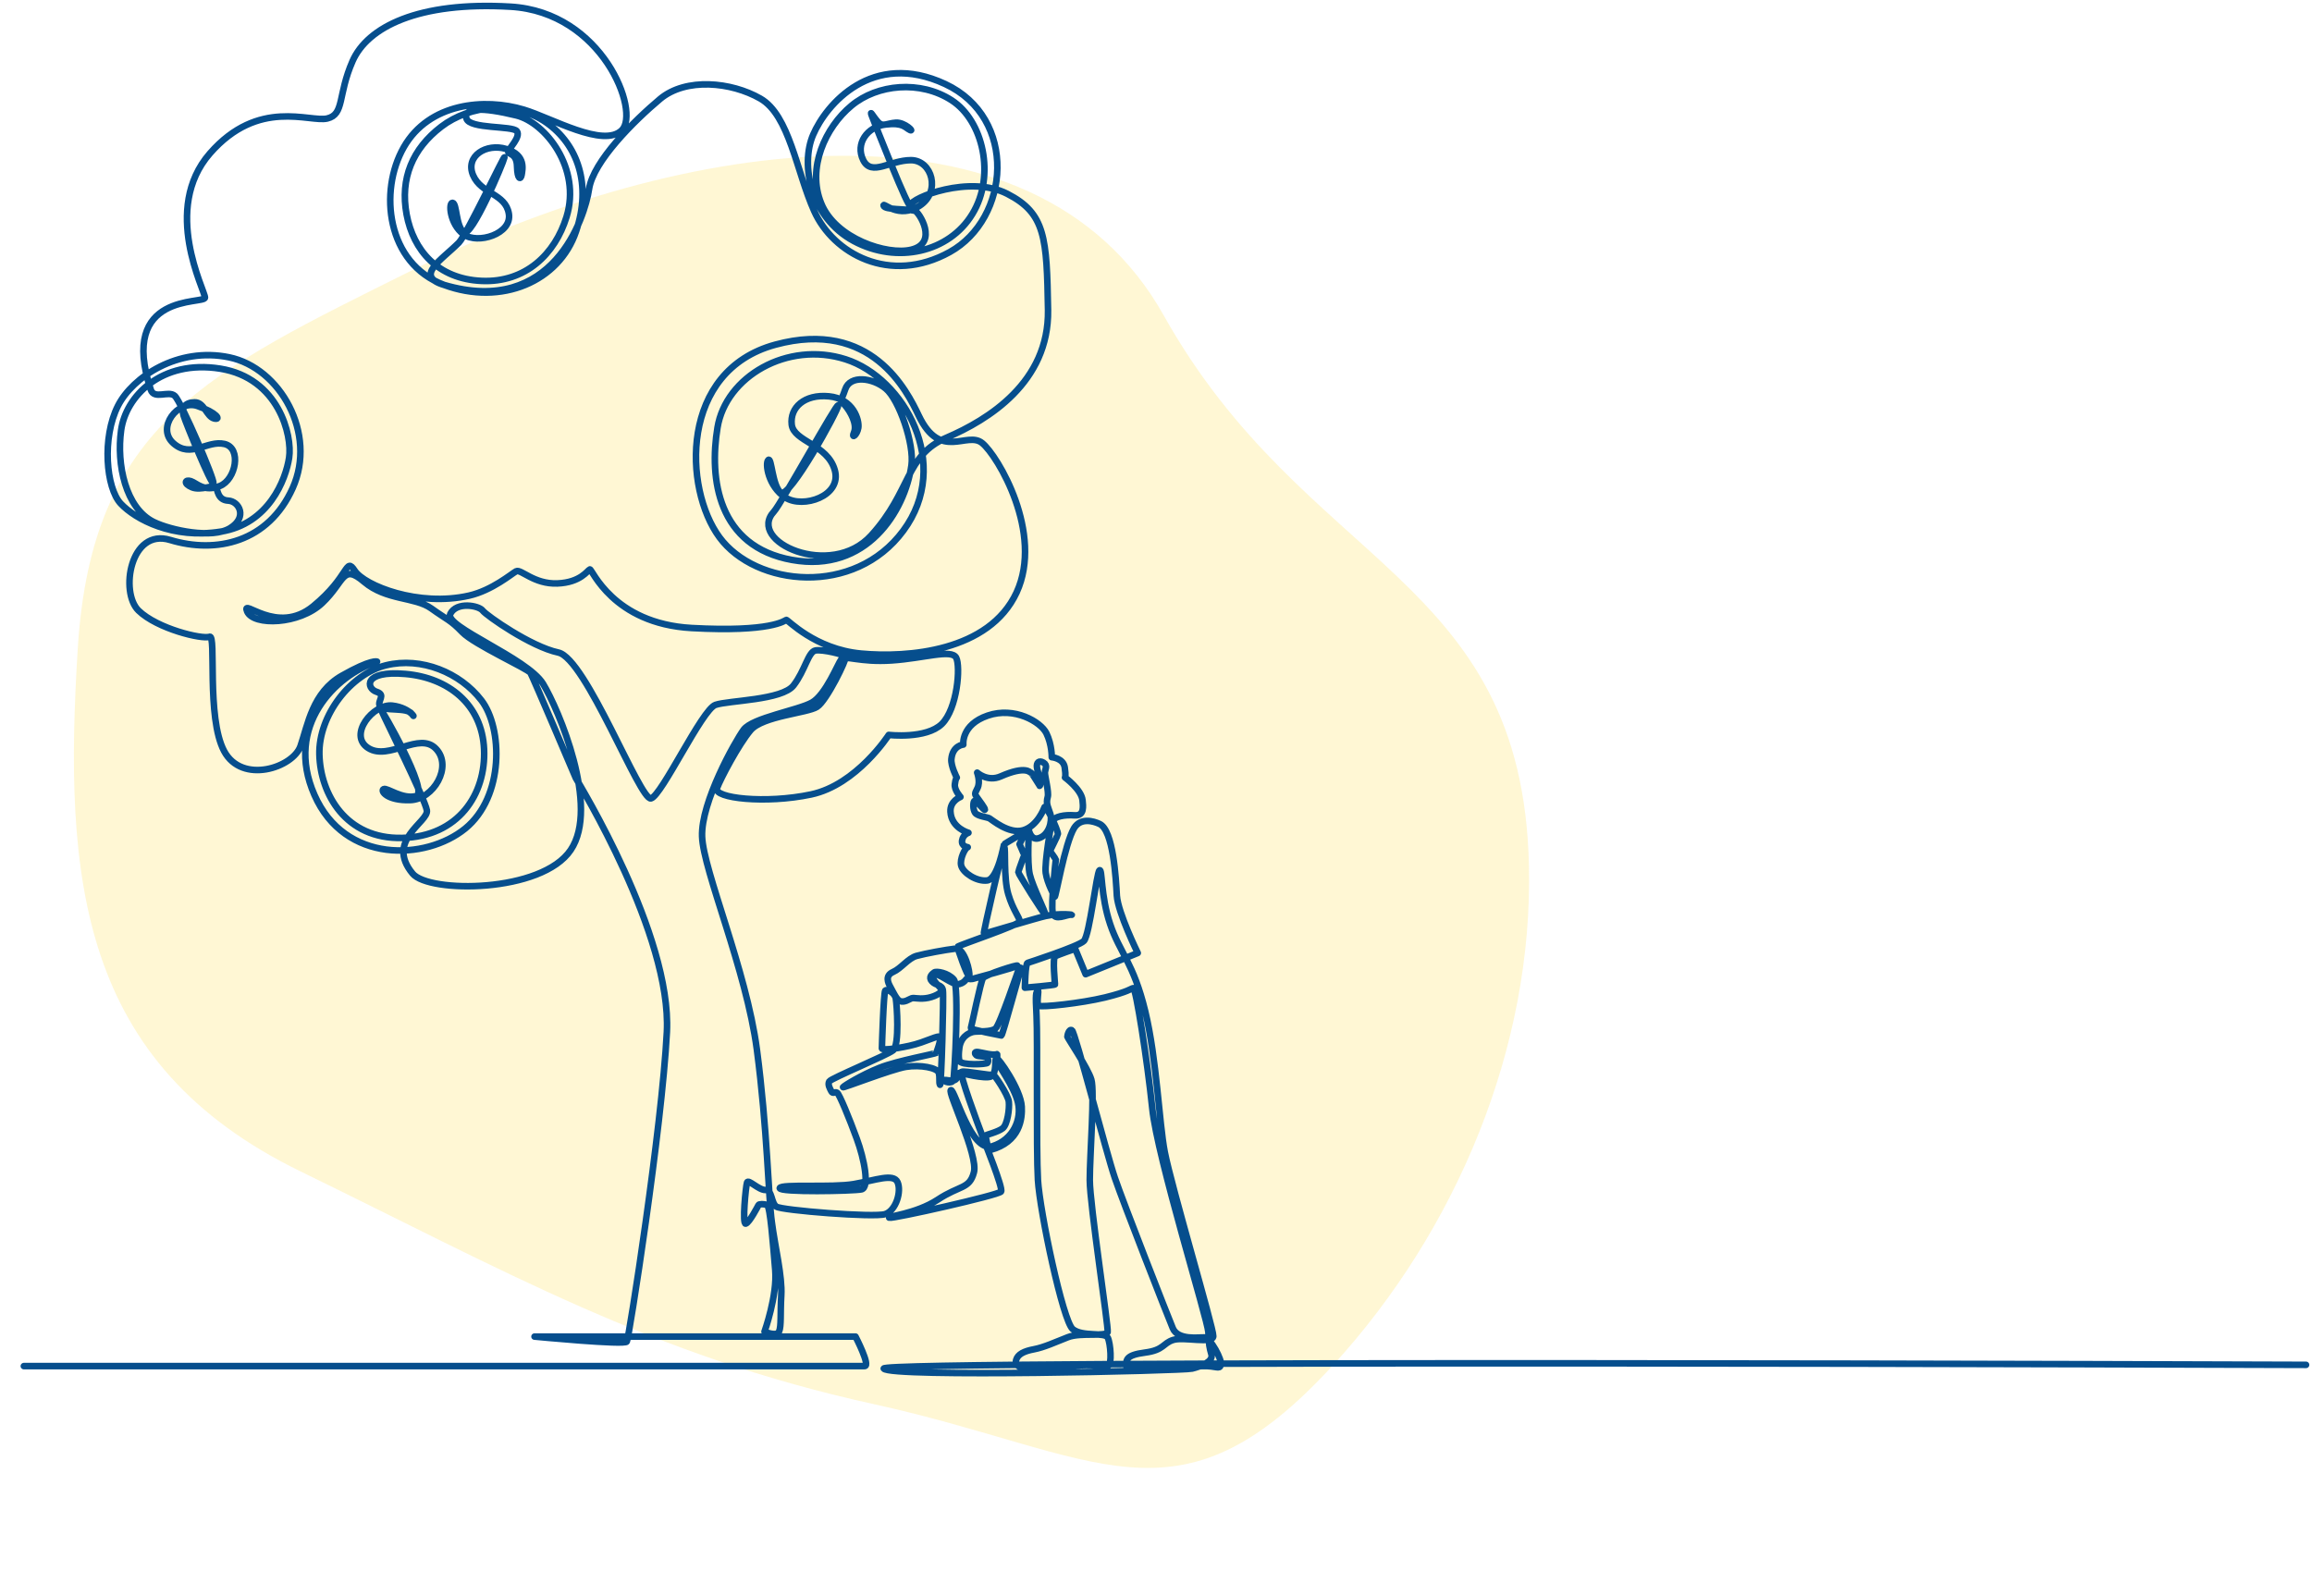 <svg width="775" height="535" viewBox="0 0 775 535" fill="none" xmlns="http://www.w3.org/2000/svg">
<path d="M446.857 457.655C488.17 412.515 513.942 351.245 512.513 290.078C510.238 192.684 437.692 190.708 390.07 105.706C346.835 28.534 229.162 45.202 137.684 90.828C70.199 124.487 30.806 141.964 26.082 217.216C21.226 294.583 26.508 356.569 100.73 392.709C168.845 425.876 218.71 454.458 292.717 470.696C368.482 487.319 394.492 514.872 446.857 457.655Z" fill="#FFDA29" fill-opacity="0.2"/>
<path d="M8 457.985C9.117 457.985 287.71 457.985 289.824 457.985C291.908 457.985 286.773 448.092 286.773 448.092H179.177C179.177 448.092 209.436 451.019 210.13 449.768C210.825 448.513 221.847 378.569 223.539 345.964C225.17 313.362 194.035 262.74 193.008 260.838C193.008 260.838 178.633 226.979 177.817 225.588C176.973 224.192 159.005 216.114 154.958 211.934C150.941 207.753 149.945 207.854 144.539 203.959C139.073 200.054 129.47 201.344 122.072 195.076C114.703 188.803 115.67 194.933 107.999 202.18C100.359 209.422 84.958 209.912 82.844 205.002C80.76 200.087 92.779 213.254 105.01 203.225C117.24 193.193 115.76 186.498 118.901 191.312C122.223 196.374 140.342 203.554 157.283 199.671C164.984 197.896 171.476 192.357 173.016 191.521C174.617 190.684 178.996 195.909 186.847 195.597C194.669 195.283 196.964 191.206 197.719 190.896C198.414 190.582 205.329 209.076 231.843 210.543C258.417 212.004 263.128 208.031 263.552 207.824C263.974 207.61 273.034 217.646 288.616 219.11C304.169 220.572 331.559 218.479 340.769 198.626C349.919 178.774 334.428 152.715 329.233 148.537C324.129 144.357 315.281 154.673 307.974 139.344C304.047 131.081 292.089 106.826 259.927 115.544C227.766 124.26 229.095 163.759 241.175 180.132C253.344 196.666 286.411 200.13 302.809 177.892C319.267 155.66 303.051 126.718 283.482 120.464C263.974 114.204 243.288 126.271 240.509 143.369C237.671 160.462 240.601 183.259 265.515 187.725C290.458 192.197 303.323 171.418 305.527 155.995C306.524 148.956 301.39 133.984 296.92 130.297C292.512 126.606 284.931 125.654 283.331 130.517C281.7 135.378 281.278 133.595 283.211 135.825C285.173 138.061 287.348 142.25 286.321 144.822C285.233 147.389 287.287 145.936 287.71 143.426C288.102 140.908 286.109 133.645 277.835 132.863C269.621 132.085 264.729 136.662 265.393 142.364C266.089 148.063 277.383 148.899 279.828 157.611C282.274 166.329 269.198 170.574 263.31 166.834C257.481 163.089 256.395 155.265 257.541 154.208C258.659 153.145 258.811 162.645 261.68 165.155C264.488 167.67 281.096 137.335 280.946 135.941C280.764 134.542 261.86 168.92 259.414 171.526C250.113 181.561 278.56 194.374 292.059 179.468C305.587 164.562 303.323 152.715 317.304 146.727C331.225 140.737 351.67 128.195 351.308 103.955C350.885 79.708 350.493 71.573 337.658 64.981C325.066 58.523 305.406 66.269 305.165 68.836C304.983 71.41 293.115 41.184 292.27 38.892C291.424 36.603 292.572 38.949 294.263 40.849C295.893 42.748 297.313 41.296 300.332 41.127C303.323 40.961 306.614 44.367 305.013 43.584C303.383 42.806 302.809 41.015 296.8 41.742C290.76 42.467 286.593 48.165 289.372 53.695C292.179 59.231 298.31 53.695 305.346 53.695C312.413 53.695 315.462 64.258 308.306 68.949C301.178 73.644 295.803 67.496 296.195 68.949C296.558 70.403 303.655 69.981 306.675 70.651C307.944 70.936 314.768 81.42 305.497 83.7C297.404 85.696 280.04 80.013 275.269 68.169C270.406 56.325 276.657 42.691 285.415 35.428C294.113 28.166 308.546 26.828 319.026 33.64C329.535 40.46 333.793 58.893 325.942 71.742C318.15 84.594 300.696 88.613 286.169 80.794C271.674 72.972 268.201 55.205 272.58 45.152C276.899 35.093 292.33 16.768 316.822 28.166C341.282 39.565 338.504 73.309 318.392 84.482C298.25 95.656 279.254 84.963 272.912 70.736C266.993 57.557 264.638 38.612 254.854 33.033C245.13 27.462 229.941 25.927 221.273 33.175C212.637 40.419 198.836 54.073 197.447 63.411C196.057 72.744 185.489 106.325 148.857 95.517M148.857 95.517C138.832 92.551 147.952 87.233 153.81 81.354C156.528 78.57 169.363 51.24 169.091 52.802C168.789 54.369 158.039 80.067 155.38 77.833C152.754 75.598 153.176 68.226 151.727 68C150.277 67.779 150.729 75.097 155.38 78.56C160.061 82.021 171.718 78.448 170.57 71.63C169.453 64.818 161.33 65.15 158.581 58.725C155.864 52.301 163.05 47.888 169.725 49.953C176.459 52.022 175.101 56.942 174.859 58.615C174.587 60.287 173.44 60.344 173.318 55.821C173.228 51.297 170.359 51.801 170.359 50.902C170.359 50.008 174.708 45.876 173.258 43.977C171.808 42.074 157.374 43.328 156.347 39.725C155.35 36.119 161.36 35.844 173.076 38.696C182.8 41.056 194.941 56.465 189.898 72.721C186.061 85.192 176.097 94.846 161.42 94.173C146.744 93.506 138.56 83.951 136.295 71.883C134.06 59.813 138.288 49.844 147.921 42.467C157.555 35.093 172.654 33.752 183.193 41.127C193.673 48.505 198.384 61.909 193.099 77.555C187.451 94.334 168.095 102.665 148.857 95.517ZM148.857 95.517C129.652 88.366 126.873 64.201 135.359 49.34C143.875 34.477 162.416 32.804 175.583 36.766C184.915 39.584 202.339 49.754 208.47 43.625C214.599 37.496 202.037 4.053 171.114 2.243C140.221 0.431 123.189 9.071 118.176 20.498C113.163 31.919 115.519 38.327 109.69 39.725C103.832 41.118 86.679 32.755 70.372 51.425C54.095 70.096 68.711 97.404 68.711 99.775C68.711 102.142 39.6 97.673 50.532 130.632C51.679 134.08 56.45 130.852 58.565 132.694C60.709 134.542 72.154 161.247 71.489 161.914C70.825 162.588 62.279 141.802 61.524 139.286C60.799 136.777 61.977 134.932 65.238 134.877C68.47 134.82 69.255 139.682 71.761 140.293C74.268 140.908 72.697 138.339 66.175 136.103C59.652 133.868 52.253 143.426 58.142 148.621C64 153.817 69.376 147.503 75.234 148.842C81.093 150.181 79.069 160.8 73.724 162.92C68.349 165.046 65.963 161.971 64 161.304C62.037 160.631 61.373 162.141 64.332 163.367C67.292 164.599 71.942 162.36 72.426 163.255C72.939 164.151 72.939 167.67 76.502 167.839C80.096 168.005 83.116 173.369 77.136 177.056C71.157 180.742 57.236 177.786 51.528 174.993C42.076 170.351 39.026 155.66 40.596 144.264C42.136 132.863 54.095 120.464 73.785 123.589C93.444 126.718 98.034 146.047 96.916 153.422C95.799 160.8 90.091 175.66 73.996 178.23C57.9 180.801 45.398 174.093 40.476 168.845C35.553 163.593 34.104 146.722 39.57 135.993C44.462 126.422 59.591 116.218 76.804 119.791C93.987 123.365 106.278 145.377 98.125 163.593C89.971 181.806 72.486 185.728 57.024 181.024C43.647 176.962 40.144 198.554 46.425 204.687C52.706 210.818 67.866 214.438 70.251 213.466C72.607 212.487 69.134 240.497 75.113 251.781C81.123 263.067 98.215 257.354 100.722 250.145C103.228 242.93 104.708 232.168 114.613 226.524C124.548 220.885 126.39 221.81 126.39 221.81C112.499 226.331 95.225 243.374 105.402 266.504C115.549 289.635 142.697 288.514 155.924 277.788C169.091 267.062 168.517 244.045 161.36 234.768C154.234 225.493 141.248 220.134 129.41 223.035C117.572 225.941 106.731 239.8 107.063 252.983C107.395 266.172 115.881 281.364 134.785 280.917C153.66 280.469 162.93 266.276 162.266 251.193C161.602 236.112 150.217 227.172 135.872 225.941C121.588 224.715 122.827 230.818 126.179 231.908C129.531 232.999 126.39 234.88 127.326 236.725C128.232 238.567 136.446 236.978 138.047 239.324C139.647 241.672 137.896 237.31 131.524 236.559C125.152 235.804 116.515 246.449 123.461 250.803C130.437 255.161 140.583 245.105 146.17 251.057C151.787 257.006 145.324 267.987 137.533 268.233C129.742 268.488 127.417 265.135 128.595 264.547C129.742 263.96 134.785 268.071 139.466 266.893C144.147 265.724 127.236 236.559 127.991 238.488C128.746 240.412 142.425 267.732 143.09 271.67C143.724 275.611 129.048 281.726 138.319 292.885C143.784 299.468 181.592 299.428 191.316 284.943C201.101 270.45 187.27 237.848 182.016 229.208C176.701 220.572 148.707 210.02 150.941 205.802C153.086 201.583 160.514 203.018 161.782 204.687C163.05 206.36 177.969 216.808 187.149 218.762C196.36 220.708 214.599 268.638 218.224 267.666C221.847 266.687 235.346 237.848 239.815 236.314C244.254 234.784 262.192 234.784 266.027 229.763C269.893 224.75 270.92 218.479 273.366 218.065C275.781 217.646 283.06 219.421 283.482 220.152C283.905 220.885 277.141 234.885 273.879 236.978C270.648 239.065 255.7 240.007 251.593 244.813C247.547 249.622 241.597 260.907 240.329 264.251C239.091 267.593 256.636 269.58 271.886 266.341C287.167 263.1 297.918 246.381 297.918 246.381C297.918 246.381 310.419 247.844 315.704 242.725C320.929 237.604 322.045 223.392 320.505 220.469C318.905 217.54 309.815 220.675 298.944 221.408C288.102 222.139 283.15 219.527 282.032 220.991C280.886 222.453 276.809 232.901 272.188 235.517C267.597 238.126 252.258 240.633 249.297 244.606C246.398 248.575 234.924 268.953 235.346 280.447C235.768 291.943 250.143 325.067 253.706 351.817C257.241 378.569 257.573 401.487 258.719 409.707C259.777 417.928 262.282 427.935 261.89 434.301C261.528 440.428 261.95 444.608 261.136 446.42C260.29 448.235 256.274 446.42 256.274 446.42C256.274 446.42 260.592 434.367 259.867 425.799C259.143 417.233 258.177 404.483 257.149 404.015C256.123 403.544 254.462 403.647 254.28 403.964C254.1 404.271 251.261 409.813 249.993 410.229C248.723 410.65 249.993 397.688 250.415 396.438C250.837 395.181 254.28 398.996 256.575 398.945C258.901 398.893 258.417 403.281 260.26 404.535C262.102 405.79 293.025 408.245 296.709 407.041C300.363 405.842 302.235 399.416 300.876 396.335C299.518 393.249 293.417 395.704 286.199 396.961C279.013 398.216 261.68 396.858 261.378 398.319C261.136 399.781 285.929 399.313 288.768 398.739C291.576 398.159 289.704 388.548 287.197 381.758C284.721 374.965 281.368 366.814 280.614 366.343C279.858 365.875 279.194 366.865 278.681 365.875C278.167 364.881 277.383 363.573 277.986 362.531C278.651 361.48 297.162 353.856 299.366 352.134C301.601 350.406 300.635 336.667 300.272 334.734C299.91 332.797 297.344 331.442 296.739 332.119C296.195 332.797 295.621 350.827 295.621 351.451C295.621 352.077 299.246 351.817 304.802 350.615C310.389 349.415 314.889 346.647 315.13 347.792C315.402 348.944 313.953 352.656 313.861 352.964C313.711 353.282 300.846 355.579 294.807 357.983C288.798 360.383 283.029 363.942 282.606 364.463C282.184 364.983 298.822 358.451 303.655 357.666C308.516 356.888 314.194 357.983 314.677 359.656C315.13 361.327 314.677 362.949 315.1 363.676C315.523 364.41 316.398 334 316.066 332.016C315.794 330.032 313.711 330.445 312.413 329.035C311.083 327.625 312.443 326.529 313.167 326.006C313.861 325.484 317.848 326.139 319.751 328.41C321.563 330.682 320.023 360.753 319.539 362.111C319.086 363.47 316.368 362.634 316.49 362.163C316.67 361.692 319.932 363.105 320.717 361.428C320.717 361.428 321.351 359.599 321.623 359.656C322.407 359.789 330.169 361.798 332.192 360.906C334.186 360.018 333.37 355.005 333.944 354.692C334.548 354.374 342.158 365.143 342.49 370.994C342.702 375.015 341.946 382.855 331.981 385.519C331.225 385.718 330.259 380.922 330.471 380.656C330.653 380.4 334.518 379.51 336.118 378.256C337.719 376.999 338.413 371.672 338.171 369.372C337.991 367.073 332.917 359.599 332.827 360.23C332.705 360.856 323.223 358.82 322.317 359.343C321.471 359.865 327.784 376.843 328.991 380.031C330.169 383.22 336.3 398.281 335.574 399.467C334.88 400.651 299.246 408.666 298.068 408.245C296.89 407.826 306.946 407.061 314.345 402.184C321.713 397.307 324.975 398.7 326.454 393.056C328.025 387.414 317.426 365.75 318.754 365.472C320.083 365.192 325.428 386.512 332.615 384.284C339.773 382.055 342.55 375.085 341.221 369.582C339.923 364.078 334.216 356.763 334.216 355.579C334.123 354.497 334.509 353.207 334.078 353.421C332.909 353.946 329.157 352.861 327.803 352.688C326.418 352.513 326.788 353.383 327.31 353.801C327.834 354.219 330.387 354.013 330.879 354.586C331.401 355.161 331.31 355.786 331.032 356.308C330.786 356.835 322.204 357.234 321.62 355.681C321.066 354.115 321.682 350.664 321.682 350.664C322.605 346.73 325.711 346.044 326.418 345.911C327.926 345.653 332.202 346.071 333.709 344.816C335.216 343.558 341.246 325.329 341.615 324.698C341.953 324.074 342.352 324.646 342.352 324.646C341.891 325.273 336.2 346.8 335.677 347.148C335.677 347.148 325.312 345.183 325.434 344.712C325.803 343.571 328.694 329.193 329.495 327.937C330.295 326.682 341.552 323.185 341 323.757C340.476 324.333 326.695 327.99 326.695 327.99C326.695 327.99 325.403 328.513 324.603 328.061C323.805 327.608 323.896 329.316 321.527 329.91C319.189 330.5 314.053 325.412 312.975 326.947C311.899 328.479 315.283 330.78 315.621 331.822C315.929 332.866 312.791 334.401 310.207 334.677C307.623 334.96 306.455 334.401 305.593 334.677C304.731 334.96 303.163 336.246 301.594 335.584C300.549 335.139 299.256 332.312 298.457 330.882C297.657 329.45 296.611 327.089 299.349 325.865C302.118 324.646 304.364 321.272 307.254 320.465C310.145 319.666 317.16 318.377 320.266 318.03C323.404 317.682 325.312 326.32 324.881 327.153C324.45 327.99 320.79 317.556 320.973 317.399C321.805 316.74 341.707 310.108 341.798 308.903C341.891 307.701 339.584 305.211 337.985 299.776C336.354 294.343 337.155 283.949 336.631 284.051C336.108 284.155 329.495 313.013 329.802 313.013C330.202 313.013 347.581 307.719 350.505 307.094C355.764 305.966 360.409 306.817 359.025 306.676C357.61 306.534 353.519 308.903 352.904 306.116C352.197 303.085 353.919 288.179 353.919 288.179C353.889 287.97 351.95 285.304 351.95 285.304C351.95 285.304 354.626 279.904 354.626 279.646C354.626 278.132 350.535 269.612 350.135 270.589C349.951 271.07 347.736 276.998 342.938 278.357C338.138 279.716 332.478 274.771 331.679 274.353C330.94 273.93 327.68 273.654 326.879 272.503C326.111 271.357 326.142 269.159 326.573 268.565C327.034 267.975 329.956 271.879 330.14 271.457C330.325 271.039 328.202 268.359 327.495 267.317C326.849 266.268 326.511 266.376 327.65 264.251C328.726 262.125 327.556 259.027 327.556 259.027C327.556 259.027 331.032 262.241 335.463 260.275C343.921 256.554 345.244 259.027 345.552 259.027C345.951 259.027 348.352 263.343 348.475 263.448C348.566 263.555 348.72 263.167 348.813 262.331C348.904 261.494 347.766 258.711 347.582 257.178C347.397 255.646 348.29 254.776 349.797 255.678C351.335 256.585 350.258 258.015 350.258 259.129C350.258 260.245 351.643 265.601 351.212 267.138C350.505 269.579 351.396 270.621 352.104 272.958C352.749 275.29 351.673 280.027 348.105 281.036C345.552 281.756 344.906 278.41 344.906 278.41C344.906 278.41 344.26 289.065 345.182 293.141C346.136 297.216 350.751 306.378 350.35 306.534C349.951 306.694 341.337 292.846 341.337 292.427C341.337 292.009 343.306 286.887 343.306 286.681C343.306 286.472 341.768 283.009 341.768 283.009L343.83 278.72C343.83 278.72 336.569 282.919 336.539 283.125C336.446 283.337 334.478 294.766 330.879 295.178C327.372 295.596 322.85 292.651 322.204 290.196C321.62 288.035 323.558 284.15 324.389 284.032C324.389 284.032 322.143 283.756 322.512 281.735C322.85 279.716 324.635 279.191 324.635 279.191C324.635 279.191 318.913 277.625 318.605 272.137C318.389 268.514 321.958 267.175 321.958 267.175C321.958 267.175 319.805 264.825 320.081 262.891C320.297 260.958 320.728 260.693 320.728 260.693C320.728 260.693 318.667 256.787 318.913 254.428C319.374 249.879 322.911 249.621 322.911 249.621C322.911 249.621 322.113 242.982 331.094 239.903C340.076 236.818 348.843 241.988 350.751 245.803C352.626 249.621 352.566 253.852 352.566 253.852C352.566 253.852 356.411 254.163 356.902 257.249C357.364 260.328 356.995 260.645 356.995 260.645C356.995 260.645 362.5 264.684 362.87 268.27C363.054 270.171 363.578 273.583 360.224 273.341C356.902 273.094 353.273 273.654 352.534 275.601C352.443 275.798 350.074 289.12 350.535 292.618C351.027 296.118 353.549 300.613 353.549 300.613C353.827 301.237 356.933 282.777 360.04 277.625C362.256 274.023 366.531 275.253 368.591 276.231C373.175 278.357 374.067 294.482 374.375 300.265C374.775 306.049 381.389 319.495 381.389 319.495L363.916 326.599L360.409 318.1C360.409 318.1 354.687 320.047 353.704 320.607C352.749 321.161 353.642 329.734 353.642 330.012C353.642 330.291 343.552 331.128 343.552 331.128C343.552 331.128 343.675 323.08 344.445 322.818C344.445 322.818 361.609 317.243 363.332 315.455C365.269 313.431 367.576 292.464 368.561 291.768C369.545 291.068 368.899 300.265 372.13 309.811C375.328 319.353 379.973 322.837 383.88 339C387.786 355.161 388.495 376.11 390.432 386.23C392.678 397.795 406.796 445.239 406.705 447.952C406.612 450.669 396.83 448.093 393.293 449.207C389.724 450.321 390.247 452.621 383.788 453.459C377.389 454.289 377.482 455.893 377.544 457.986C377.636 460.075 384.495 459.446 390.094 458.958C395.631 458.469 398.368 458.121 403.106 457.986C407.874 457.845 408.673 459.237 409.227 457.638C409.811 456.035 405.72 448.441 403.721 448.37C401.813 448.299 394.892 449.413 393.138 445.303C391.416 441.194 376.497 403.123 373.697 394.868C370.867 386.614 360.409 346.013 359.333 345.407C358.318 344.8 357.795 347.114 357.795 347.533C357.795 347.951 364.716 358.083 365.823 361.949C366.992 365.82 365.3 387.556 365.3 395.599C365.3 403.647 371.606 444.885 371.298 446.559C370.899 448.235 362.224 446.629 357.98 448.299C353.704 449.973 349.951 451.714 346.598 452.345C343.244 452.969 341.184 454.011 340.63 455.893C340.076 457.773 342.045 458.681 343.953 458.819C345.951 458.958 357.549 457.915 362.44 457.703C367.3 457.497 370.16 458.192 371.483 457.845C372.776 457.497 372.283 450.391 371.33 448.441C370.438 446.487 362.87 448.299 359.579 445.587C356.288 442.867 348.566 406.221 347.921 395.569C347.305 384.908 347.859 348.262 347.458 340.602C347.029 332.936 347.305 332.73 347.859 332.1C348.443 331.475 347.244 336.628 348.197 337.188C349.182 337.742 362.347 336.35 370.407 334.401C378.374 332.447 379.081 331.404 379.881 331.27C380.742 331.128 384.557 355.263 386.249 371.566C387.879 387.869 404.798 442.206 405.044 446.592C405.229 450.985 405.412 451.714 406.089 454.116C406.705 456.525 402.522 458.091 399.599 458.819C396.677 459.552 298.364 461.853 296.241 458.819C294.181 455.789 773 457.568 773 457.568" stroke="#064E8D" stroke-width="2.2" stroke-miterlimit="10" stroke-linecap="round" stroke-linejoin="round"/>
</svg>
